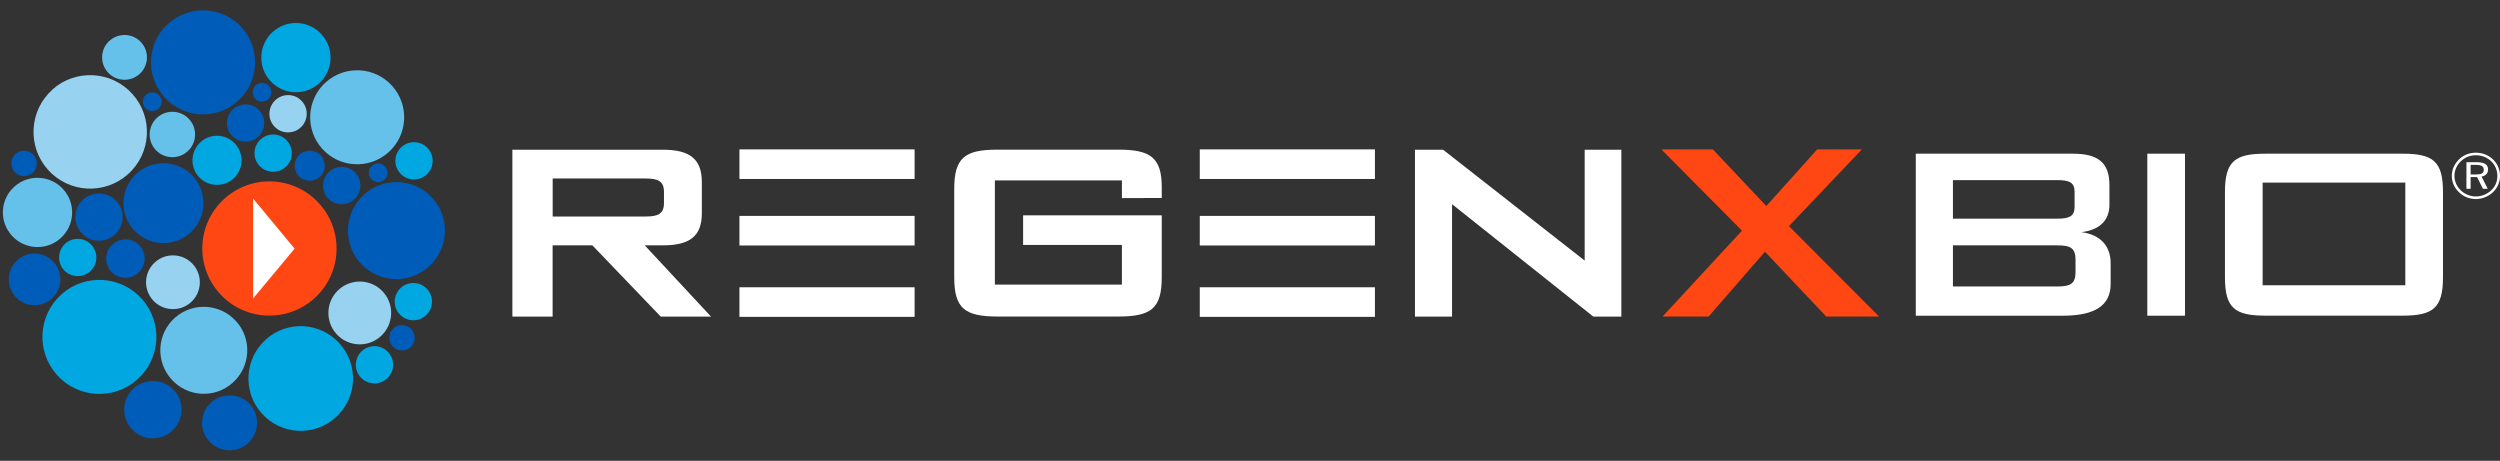 <svg width="217" height="40" viewBox="0 0 217 40" fill="none" xmlns="http://www.w3.org/2000/svg">
<rect x="0" y="0" width="217" height="40" fill="#333333" stroke="none"/>
<g clip-path="url(#clip0_800_25553)">
<path d="M86.355 15.663V24.701H97.382V21.262H88.806V18.693H100.84V24.052C100.84 26.755 99.951 27.474 97.072 27.474H86.595C83.716 27.474 82.827 26.755 82.827 24.052V16.412C82.827 13.674 83.751 12.989 86.595 12.989H97.072C99.81 12.989 100.84 13.639 100.84 16.242V17.184L97.382 17.196V15.657H86.355V15.663Z" fill="white"/>
<path d="M122.825 12.995H125.259L137.55 22.619V12.995H140.732V27.48H138.299L126.037 17.722V27.48H122.819V12.995H122.825Z" fill="white"/>
<path d="M151.21 20.027L144.207 12.966H148.677L153.316 17.886L157.733 12.966H161.611L155.281 19.629L163.103 27.474H158.516L153.199 21.847L148.308 27.474H144.312L151.204 20.021L151.21 20.027Z" fill="#FF4713"/>
<path d="M166.297 13.341H179.939C182.092 13.341 183.098 14.101 183.098 16.067V17.781C183.098 19.144 182.227 19.963 180.671 20.15C182.309 20.367 183.204 21.349 183.204 22.847V24.649C183.204 26.527 181.817 27.404 179.062 27.404H166.291V13.341H166.297ZM169.514 15.628V18.98H178.576C179.582 18.98 180.074 18.787 180.074 17.974V16.64C180.074 15.821 179.582 15.634 178.576 15.634H169.514V15.628ZM169.514 21.297V24.865H178.576C179.694 24.865 180.156 24.649 180.156 23.613V22.549C180.156 21.513 179.694 21.297 178.576 21.297H169.514Z" fill="white"/>
<path d="M186.387 13.341H189.657V27.404H186.387V13.341Z" fill="white"/>
<path d="M196.613 13.341H208.564C211.209 13.341 212.051 14.019 212.051 16.663V24.076C212.051 26.72 211.203 27.398 208.564 27.398H196.613C193.968 27.398 193.126 26.72 193.126 24.076V16.663C193.126 14.019 193.974 13.341 196.613 13.341ZM208.781 24.76V15.85H196.396V24.76" fill="white"/>
<path d="M119.344 12.966H104.14V15.534H119.344V12.966Z" fill="white"/>
<path d="M119.344 18.74H104.14V21.308H119.344V18.74Z" fill="white"/>
<path d="M119.344 24.935H104.14V27.503H119.344V24.935Z" fill="white"/>
<path d="M79.388 12.966H64.184V15.534H79.388V12.966Z" fill="white"/>
<path d="M79.388 18.74H64.184V21.308H79.388V18.74Z" fill="white"/>
<path d="M79.388 24.935H64.184V27.503H79.388V24.935Z" fill="white"/>
<path d="M29.416 25.128C28.293 26.129 28.193 27.855 29.194 28.978C30.194 30.101 31.914 30.201 33.037 29.2C34.16 28.2 34.266 26.474 33.265 25.351C32.265 24.228 30.539 24.128 29.416 25.128Z" fill="#97D2F0"/>
<path d="M15.177 27.585C13.621 28.972 13.486 31.359 14.873 32.915C16.259 34.477 18.646 34.611 20.196 33.225C21.752 31.839 21.898 29.452 20.506 27.896C19.12 26.339 16.733 26.199 15.177 27.585Z" fill="#65C1EA"/>
<path d="M1.253 16.195C0.013 17.295 -0.092 19.203 1.014 20.437C2.119 21.677 4.015 21.788 5.255 20.683C6.495 19.577 6.606 17.681 5.501 16.441C4.401 15.201 2.494 15.09 1.253 16.195Z" fill="#65C1EA"/>
<path d="M23.683 2.758C22.449 3.858 22.337 5.759 23.443 6.999C24.549 8.239 26.444 8.351 27.684 7.245C28.925 6.139 29.036 4.244 27.93 3.003C26.83 1.763 24.929 1.652 23.689 2.758H23.683Z" fill="#00A7E1"/>
<path d="M28.293 7.128C26.608 8.625 26.456 11.211 27.954 12.896C29.451 14.581 32.037 14.721 33.716 13.223C35.401 11.726 35.547 9.146 34.05 7.467C32.552 5.782 29.972 5.636 28.287 7.134L28.293 7.128Z" fill="#65C1EA"/>
<path d="M13.65 10.199C12.837 10.925 12.767 12.171 13.486 12.984C14.212 13.797 15.458 13.867 16.271 13.148C17.084 12.422 17.16 11.176 16.435 10.363C15.71 9.55 14.463 9.48 13.65 10.199Z" fill="#65C1EA"/>
<path d="M9.514 3.524C8.712 4.238 8.642 5.472 9.356 6.274C10.069 7.075 11.304 7.145 12.105 6.431C12.907 5.718 12.977 4.489 12.263 3.688C11.55 2.886 10.321 2.816 9.52 3.53L9.514 3.524Z" fill="#65C1EA"/>
<path d="M9.777 21.192C9.087 21.806 9.028 22.865 9.636 23.555C10.251 24.245 11.31 24.304 12 23.689C12.69 23.075 12.749 22.022 12.134 21.332C11.52 20.642 10.461 20.583 9.777 21.197V21.192Z" fill="#005CB9"/>
<path d="M23.086 29.463C21.214 31.131 21.044 34.003 22.711 35.875C24.379 37.753 27.251 37.917 29.123 36.244C30.995 34.577 31.165 31.71 29.492 29.832C27.824 27.96 24.952 27.79 23.08 29.458L23.086 29.463Z" fill="#00A7E1"/>
<path d="M11.883 15.037C10.45 16.312 10.321 18.506 11.596 19.939C12.871 21.373 15.065 21.496 16.498 20.22C17.926 18.945 18.055 16.757 16.779 15.324C15.504 13.896 13.316 13.768 11.883 15.037Z" fill="#005CB9"/>
<path d="M14.621 2.032C12.755 3.694 12.591 6.549 14.253 8.415C15.914 10.281 18.769 10.445 20.629 8.783C22.489 7.128 22.665 4.273 21.004 2.407C19.342 0.546 16.487 0.383 14.621 2.038V2.032Z" fill="#005CB9"/>
<path d="M31.616 16.874C29.878 18.424 29.72 21.086 31.265 22.818C32.809 24.555 35.471 24.707 37.209 23.157C38.946 21.607 39.104 18.951 37.554 17.213C36.009 15.476 33.347 15.324 31.61 16.868L31.616 16.874Z" fill="#005CB9"/>
<path d="M5.337 25.55C3.296 27.369 3.12 30.493 4.934 32.535C6.753 34.577 9.877 34.758 11.919 32.938C13.96 31.119 14.142 27.995 12.322 25.953C10.503 23.912 7.373 23.73 5.337 25.544V25.55Z" fill="#00A7E1"/>
<path d="M4.558 7.771C2.529 9.579 2.347 12.697 4.155 14.727C5.963 16.757 9.081 16.932 11.105 15.125C13.135 13.317 13.316 10.205 11.508 8.175C9.701 6.145 6.588 5.958 4.553 7.765L4.558 7.771Z" fill="#97D2F0"/>
<path d="M1.511 22.572C0.587 23.397 0.505 24.819 1.324 25.743C2.143 26.667 3.57 26.743 4.495 25.924C5.419 25.099 5.495 23.683 4.676 22.759C3.851 21.835 2.435 21.747 1.511 22.572Z" fill="#005CB9"/>
<path d="M17.423 12.323C16.546 13.107 16.464 14.458 17.242 15.335C18.02 16.213 19.377 16.289 20.255 15.505C21.132 14.727 21.209 13.376 20.425 12.498C19.641 11.621 18.295 11.539 17.418 12.323H17.423Z" fill="#00A7E1"/>
<path d="M5.671 21.139C5.004 21.736 4.945 22.759 5.536 23.426C6.127 24.093 7.157 24.152 7.823 23.555C8.49 22.964 8.549 21.94 7.952 21.273C7.361 20.607 6.338 20.548 5.671 21.139Z" fill="#00A7E1"/>
<path d="M34.862 12.75C34.196 13.346 34.131 14.37 34.728 15.037C35.319 15.704 36.348 15.762 37.015 15.166C37.682 14.575 37.741 13.551 37.144 12.884C36.553 12.217 35.529 12.159 34.862 12.75Z" fill="#00A7E1"/>
<path d="M31.429 30.452C30.762 31.049 30.698 32.073 31.294 32.739C31.885 33.406 32.915 33.465 33.582 32.868C34.249 32.277 34.307 31.254 33.71 30.587C33.12 29.92 32.096 29.861 31.429 30.452Z" fill="#00A7E1"/>
<path d="M22.636 12.083C21.969 12.679 21.905 13.703 22.501 14.37C23.092 15.037 24.122 15.095 24.789 14.499C25.456 13.908 25.508 12.884 24.917 12.217C24.327 11.55 23.303 11.492 22.636 12.083Z" fill="#00A7E1"/>
<path d="M23.929 8.666C23.262 9.263 23.198 10.287 23.794 10.954C24.385 11.621 25.415 11.673 26.082 11.082C26.749 10.486 26.807 9.462 26.216 8.795C25.625 8.128 24.602 8.07 23.929 8.666Z" fill="#97D2F0"/>
<path d="M26.017 13.405C25.479 13.885 25.426 14.716 25.906 15.254C26.386 15.792 27.216 15.839 27.754 15.359C28.293 14.879 28.339 14.054 27.86 13.516C27.38 12.978 26.555 12.925 26.011 13.405H26.017Z" fill="#005CB9"/>
<path d="M1.359 13.358C0.902 13.762 0.861 14.464 1.265 14.92C1.669 15.377 2.371 15.412 2.827 15.008C3.283 14.604 3.318 13.908 2.915 13.452C2.511 12.995 1.815 12.955 1.359 13.358Z" fill="#005CB9"/>
<path d="M34.16 28.498C33.704 28.902 33.663 29.604 34.067 30.055C34.47 30.511 35.172 30.546 35.629 30.142C36.085 29.739 36.12 29.042 35.717 28.586C35.313 28.13 34.617 28.089 34.16 28.492V28.498Z" fill="#005CB9"/>
<path d="M12.679 8.216C12.34 8.514 12.31 9.035 12.609 9.368C12.907 9.702 13.422 9.731 13.761 9.433C14.095 9.134 14.124 8.619 13.826 8.286C13.527 7.953 13.012 7.923 12.679 8.222V8.216Z" fill="#005CB9"/>
<path d="M32.282 14.382C31.943 14.68 31.914 15.201 32.212 15.534C32.511 15.868 33.026 15.897 33.365 15.599C33.698 15.3 33.727 14.786 33.429 14.452C33.131 14.119 32.616 14.084 32.282 14.382Z" fill="#005CB9"/>
<path d="M22.202 7.397C21.869 7.695 21.834 8.216 22.132 8.549C22.43 8.883 22.951 8.912 23.285 8.614C23.618 8.315 23.647 7.795 23.355 7.461C23.056 7.128 22.542 7.098 22.202 7.397Z" fill="#005CB9"/>
<path d="M34.804 24.971C34.137 25.567 34.073 26.591 34.669 27.258C35.26 27.925 36.29 27.983 36.957 27.387C37.624 26.796 37.682 25.772 37.085 25.105C36.495 24.438 35.471 24.38 34.804 24.971Z" fill="#00A7E1"/>
<path d="M20.243 9.468C19.576 10.064 19.512 11.088 20.109 11.755C20.7 12.422 21.729 12.48 22.396 11.884C23.063 11.293 23.122 10.269 22.525 9.602C21.934 8.935 20.91 8.877 20.243 9.468Z" fill="#005CB9"/>
<path d="M28.585 14.897C27.918 15.493 27.854 16.517 28.451 17.184C29.041 17.851 30.071 17.91 30.738 17.313C31.405 16.722 31.469 15.692 30.872 15.025C30.282 14.358 29.252 14.3 28.585 14.897Z" fill="#005CB9"/>
<path d="M13.463 22.753C12.498 23.608 12.41 25.093 13.27 26.053C14.124 27.012 15.61 27.1 16.569 26.24C17.529 25.386 17.61 23.906 16.756 22.946C15.902 21.987 14.422 21.899 13.463 22.753Z" fill="#97D2F0"/>
<path d="M7.226 17.313C8.074 16.558 9.379 16.634 10.128 17.477C10.883 18.325 10.801 19.624 9.958 20.378C9.11 21.133 7.817 21.057 7.062 20.209C6.308 19.366 6.384 18.067 7.226 17.313Z" fill="#005CB9"/>
<path d="M18.336 34.922C19.319 34.044 20.834 34.126 21.712 35.109C22.589 36.092 22.496 37.607 21.513 38.484C20.53 39.356 19.021 39.274 18.143 38.285C17.266 37.303 17.353 35.793 18.336 34.922Z" fill="#005CB9"/>
<path d="M11.608 33.699C12.632 32.786 14.217 32.874 15.13 33.898C16.048 34.928 15.949 36.501 14.919 37.42C13.895 38.332 12.322 38.245 11.409 37.215C10.496 36.191 10.584 34.617 11.608 33.705V33.699Z" fill="#005CB9"/>
<path d="M19.512 17.219C17.107 19.36 16.897 23.04 19.038 25.444C21.179 27.849 24.853 28.059 27.263 25.918C29.668 23.777 29.878 20.097 27.737 17.699C25.596 15.294 21.916 15.078 19.512 17.219Z" fill="#FF4713"/>
<path d="M21.969 25.907L25.572 21.583L21.969 17.237" fill="white"/>
<path d="M44.48 12.995H57.526C59.855 12.995 60.919 13.785 60.919 15.803V18.524C60.919 20.513 59.855 21.297 57.526 21.297H55.964L61.715 27.48H57.351L51.419 21.297H47.967V27.48H44.475V12.995H44.48ZM47.973 15.493V18.793H56.023C57.087 18.793 57.632 18.588 57.632 17.629V16.657C57.632 15.698 57.082 15.493 56.023 15.493H47.973Z" fill="white"/>
<path d="M216.398 13.844C216.79 14.218 217 14.727 217 15.265C217 15.804 216.79 16.307 216.398 16.675C215.988 17.061 215.456 17.278 214.906 17.278C214.356 17.278 213.829 17.073 213.432 16.681C213.034 16.301 212.817 15.798 212.817 15.265C212.817 14.733 213.04 14.224 213.443 13.832C213.829 13.458 214.338 13.253 214.906 13.253C215.473 13.253 216 13.458 216.398 13.844ZM216.24 14.002C215.883 13.657 215.415 13.475 214.906 13.475C214.397 13.475 213.952 13.662 213.607 13.99C213.244 14.341 213.046 14.791 213.046 15.265C213.046 15.739 213.239 16.178 213.595 16.523C213.952 16.863 214.414 17.05 214.906 17.05C215.397 17.05 215.871 16.863 216.24 16.517C216.591 16.19 216.772 15.757 216.772 15.271C216.772 14.786 216.585 14.335 216.24 14.002ZM215.965 14.716C215.965 15.037 215.748 15.277 215.397 15.324L215.935 16.389H215.52L215.011 15.371H214.45V16.389H214.087V14.078H214.97C215.637 14.078 215.965 14.277 215.965 14.716ZM214.45 14.312V15.143H214.9C215.374 15.143 215.59 15.055 215.59 14.739C215.59 14.423 215.374 14.312 214.9 14.312H214.45Z" fill="white"/>
</g>
<defs>
<clipPath id="clip0_800_25553">
<rect width="216.747" height="38.196" fill="white" transform="translate(0.253 0.892)"/>
</clipPath>
</defs>
</svg>
